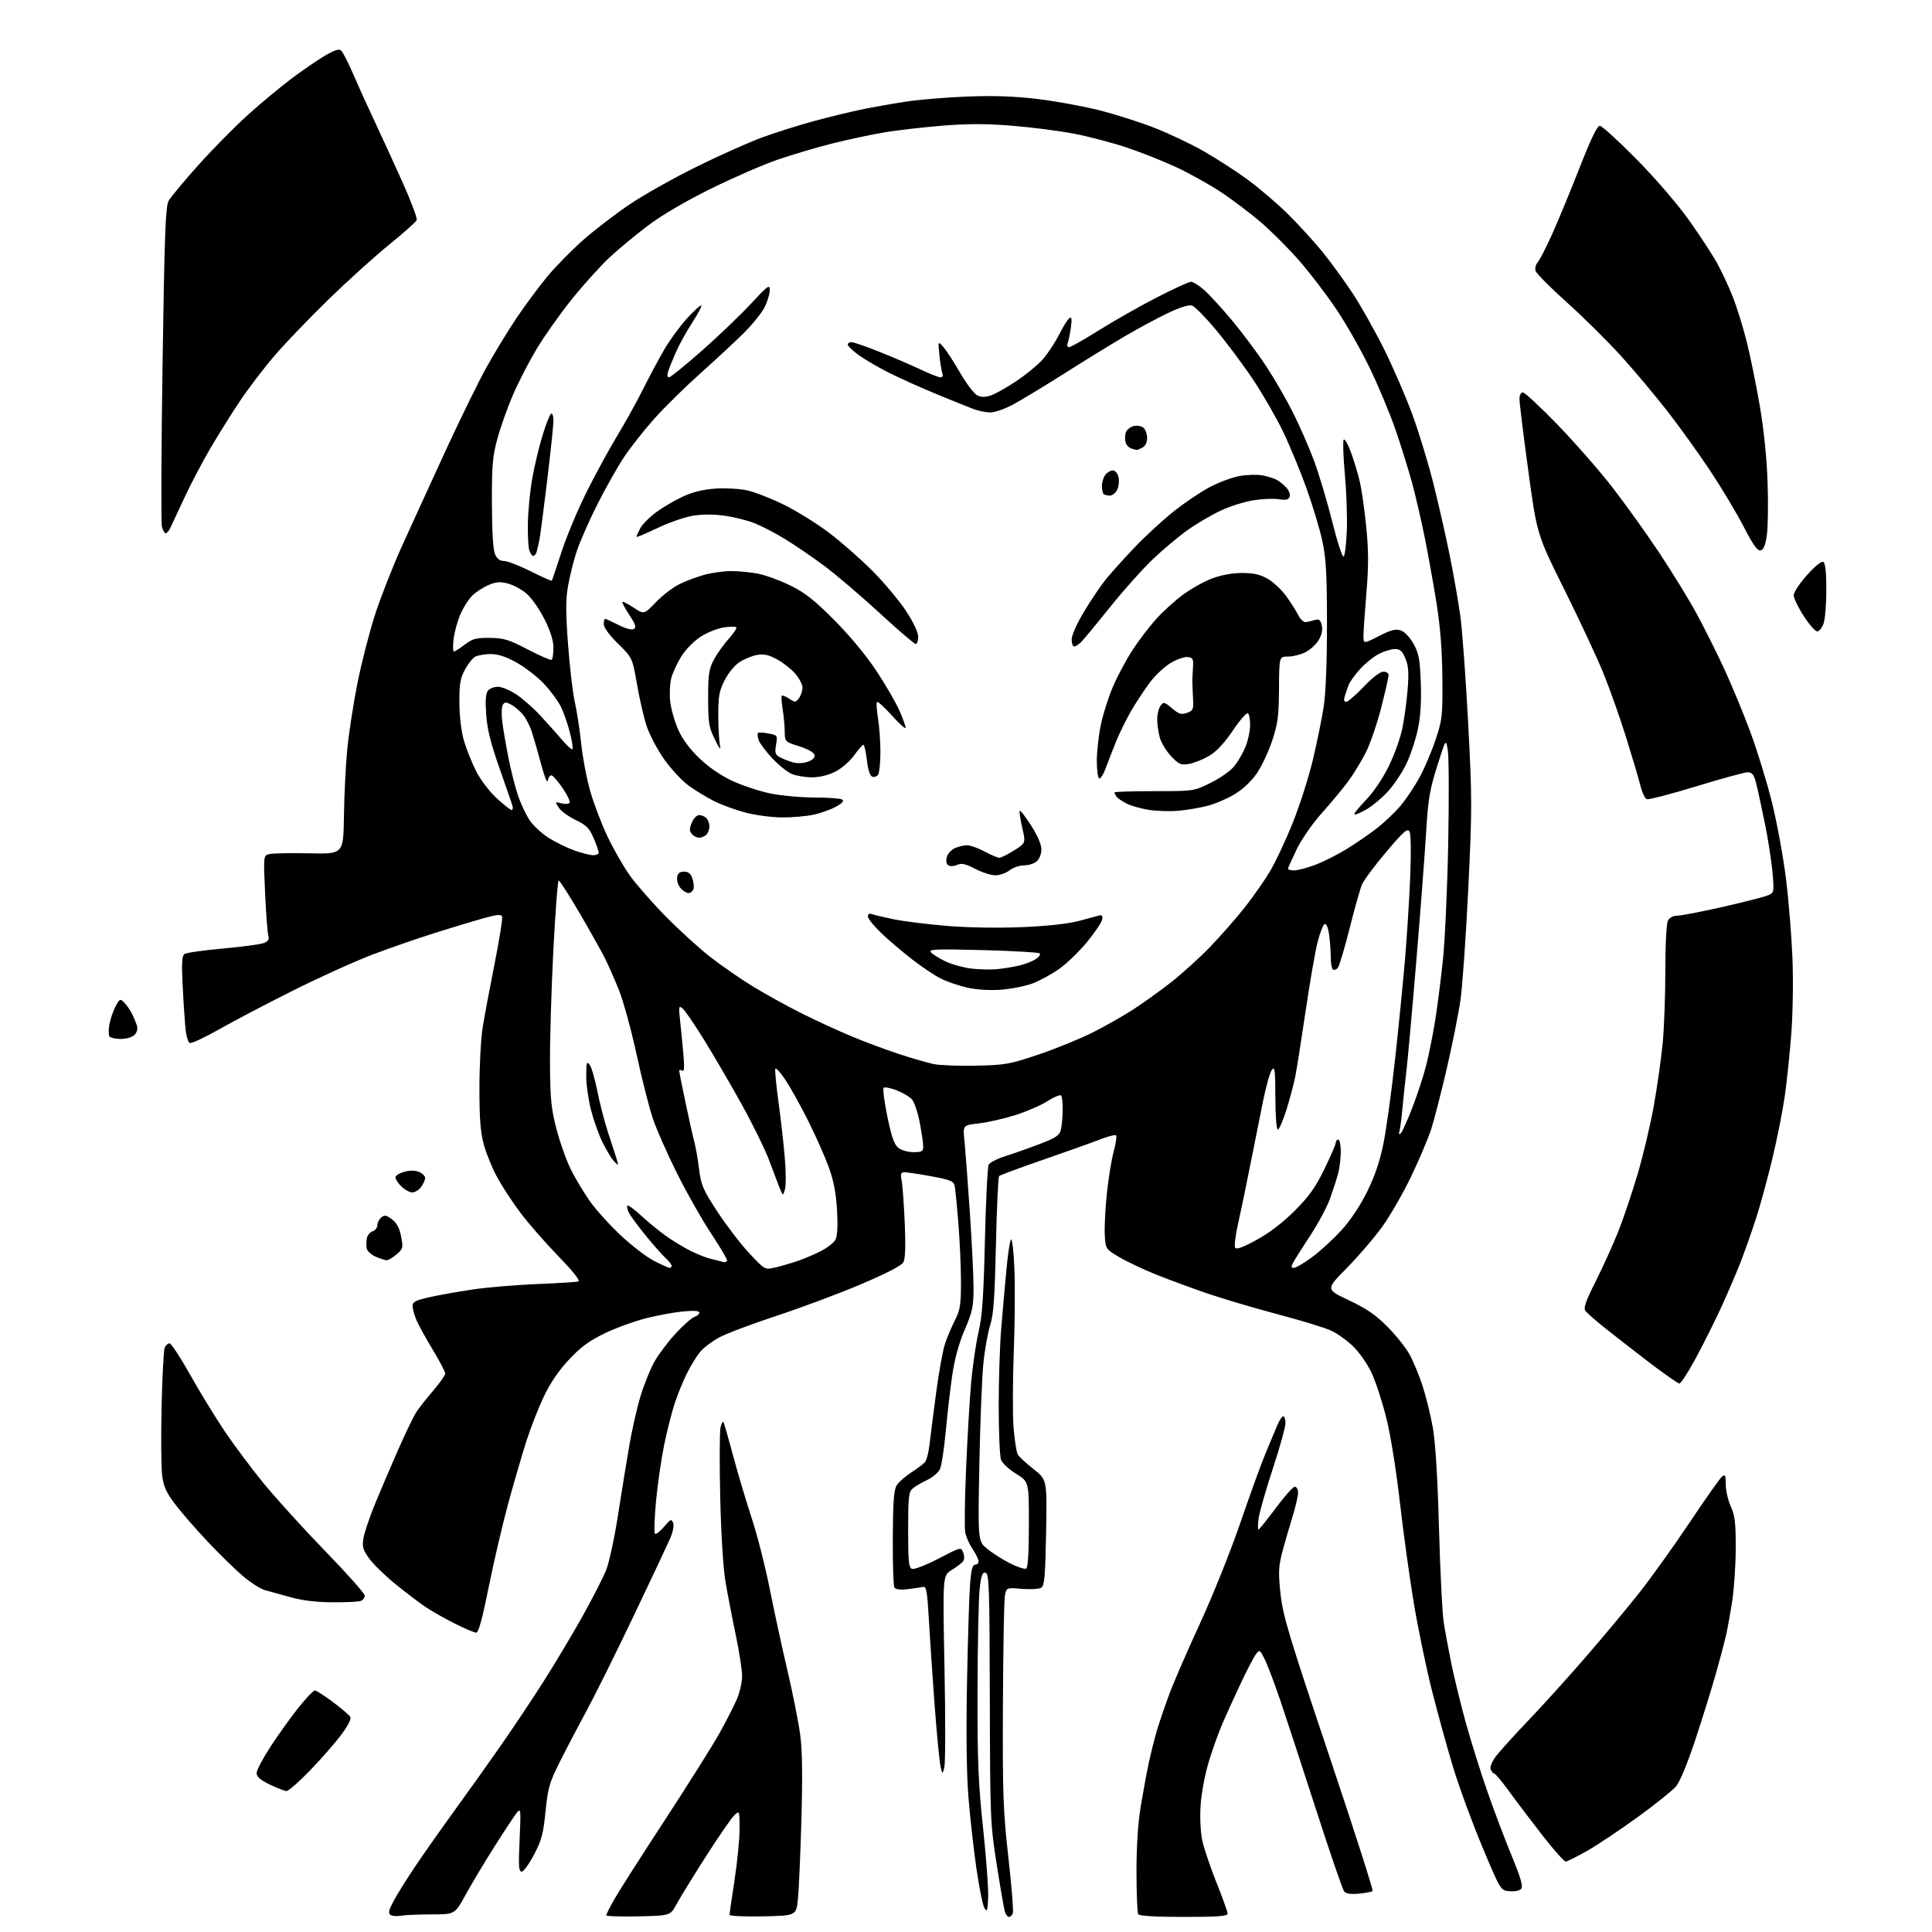 <?xml version="1.0" encoding="UTF-8" standalone="no"?>
<svg 
  version="1.1" 
  xmlns="http://www.w3.org/2000/svg" 
  xmlns:xlink="http://www.w3.org/1999/xlink" 
  xmlns:svg="http://www.w3.org/2000/svg"
  xmlns:rdf="http://www.w3.org/1999/02/22-rdf-syntax-ns#"
  xmlns:cc="http://creativecommons.org/ns#"
  xmlns:dc="http://purl.org/dc/elements/1.1/"
  viewBox="0 0 768 768"
  width="768"
  height="768"
>
<style>svg {background-color: white; }</style>"
<path stroke="none" fill="black" fill-rule="evenodd" d="M159.38,761.53C157.79,761.82 155.93,761.67 155.23,761.21C154.25,760.55 154.53,759.31 156.45,755.70C157.81,753.13 161.69,746.92 165.07,741.89C168.46,736.86 175.35,727.07 180.39,720.12C185.43,713.18 193.65,701.65 198.65,694.50C203.65,687.35 211.46,675.67 215.99,668.54C220.53,661.41 227.53,649.70 231.55,642.51C235.56,635.33 239.81,627.02 240.98,624.04C242.16,621.06 244.25,611.39 245.62,602.56C247.00,593.73 249.01,581.33 250.09,575.00C251.16,568.67 253.20,559.67 254.61,555.00C256.03,550.33 258.54,544.11 260.20,541.19C261.86,538.27 265.67,533.23 268.67,529.99C271.67,526.75 275.00,523.82 276.06,523.48C277.13,523.14 278.00,522.38 278.00,521.79C278.00,521.07 275.88,520.91 271.60,521.31C268.08,521.64 261.44,522.86 256.85,524.02C252.26,525.18 244.86,527.87 240.41,530.01C234.18,533.01 230.91,535.41 226.18,540.46C222.08,544.85 218.74,549.76 216.13,555.26C213.98,559.79 210.86,567.77 209.20,573.00C207.53,578.23 204.33,589.23 202.08,597.45C199.83,605.67 196.33,620.63 194.31,630.70C191.73,643.56 190.24,649.00 189.30,649.00C188.56,649.00 184.70,647.37 180.73,645.37C176.75,643.37 171.47,640.36 169.00,638.69C166.53,637.01 161.19,632.95 157.15,629.67C153.11,626.39 148.46,621.86 146.82,619.61C144.28,616.11 143.93,614.91 144.46,611.54C144.81,609.36 146.85,603.28 148.99,598.04C151.14,592.79 155.29,583.06 158.22,576.42C161.15,569.77 164.40,563.02 165.43,561.42C166.47,559.81 169.49,555.96 172.16,552.86C174.82,549.76 177.00,546.68 177.00,546.00C177.00,545.33 174.74,541.04 171.99,536.48C169.23,531.91 166.30,526.57 165.49,524.62C164.67,522.66 164.00,520.19 164.00,519.11C164.00,517.52 165.24,516.88 170.75,515.64C174.46,514.81 182.24,513.43 188.04,512.57C193.84,511.72 205.31,510.76 213.54,510.43C221.77,510.10 229.12,509.64 229.88,509.40C230.77,509.12 227.89,505.48 221.83,499.23C216.65,493.88 209.88,486.12 206.80,482.00C203.71,477.88 199.59,471.57 197.64,467.99C195.68,464.41 193.29,458.56 192.32,454.99C190.99,450.06 190.57,444.66 190.58,432.50C190.58,423.70 191.16,412.90 191.86,408.50C192.56,404.10 194.70,392.66 196.61,383.07C198.52,373.49 199.86,365.08 199.59,364.37C199.21,363.37 197.63,363.51 192.30,364.99C188.56,366.03 179.88,368.65 173.00,370.82C166.12,372.98 154.88,376.88 148.00,379.49C141.12,382.11 126.99,388.50 116.59,393.71C106.19,398.92 92.95,405.86 87.18,409.13C81.41,412.41 76.12,414.88 75.43,414.61C74.69,414.33 73.95,411.51 73.63,407.81C73.32,404.34 72.84,396.71 72.56,390.86C72.17,383.08 72.36,379.96 73.27,379.27C73.94,378.74 80.76,377.76 88.41,377.07C96.06,376.39 103.42,375.41 104.77,374.90C106.68,374.17 107.09,373.47 106.63,371.73C106.31,370.50 105.74,362.89 105.37,354.81C104.70,340.11 104.70,340.11 107.10,339.51C108.42,339.18 115.58,339.05 123.00,339.21C136.50,339.50 136.50,339.50 136.72,324.50C136.83,316.25 137.42,304.32 138.02,298.00C138.63,291.68 140.45,279.82 142.07,271.66C143.70,263.50 146.88,251.13 149.14,244.16C151.39,237.20 156.30,224.75 160.05,216.50C163.79,208.25 171.54,191.32 177.26,178.88C182.99,166.44 190.28,151.59 193.46,145.88C196.64,140.17 201.96,131.45 205.28,126.50C208.60,121.55 214.05,114.17 217.41,110.11C220.76,106.04 227.32,99.36 232.00,95.25C236.68,91.15 245.06,84.74 250.64,81.01C256.21,77.28 268.14,70.59 277.14,66.16C286.14,61.72 297.84,56.51 303.13,54.57C308.43,52.64 317.66,49.73 323.63,48.11C329.61,46.49 338.10,44.43 342.50,43.52C346.90,42.62 354.77,41.22 360.00,40.41C365.23,39.61 376.25,38.69 384.50,38.38C395.13,37.97 403.29,38.25 412.50,39.36C419.65,40.22 430.68,42.23 437.00,43.83C443.32,45.43 453.23,48.59 459.00,50.85C464.77,53.11 473.64,57.33 478.70,60.23C483.76,63.13 491.56,68.18 496.03,71.45C500.50,74.73 507.61,80.81 511.83,84.96C516.05,89.12 522.25,95.89 525.61,100.01C528.97,104.13 534.45,111.68 537.81,116.78C541.16,121.89 546.84,132.01 550.43,139.28C554.02,146.55 559.01,158.12 561.52,165.00C564.03,171.88 567.67,183.80 569.62,191.50C571.57,199.20 574.50,212.03 576.13,220.00C577.76,227.97 579.74,239.22 580.52,245.00C581.30,250.78 582.69,269.90 583.62,287.50C585.20,317.39 585.20,321.74 583.65,353.50C582.74,372.20 581.35,392.00 580.56,397.51C579.77,403.01 577.29,415.38 575.06,425.01C572.82,434.63 570.04,445.43 568.88,449.00C567.71,452.57 564.18,460.90 561.03,467.50C557.88,474.10 552.72,483.10 549.56,487.50C546.41,491.90 540.04,499.33 535.41,504.02C527.00,512.54 527.00,512.54 536.19,516.87C543.20,520.17 546.84,522.67 551.50,527.35C554.85,530.73 558.81,535.68 560.29,538.36C561.77,541.03 564.10,546.65 565.47,550.86C566.85,555.06 568.69,562.55 569.57,567.50C570.61,573.40 571.46,587.18 572.02,607.50C572.49,624.55 573.34,641.42 573.91,645.00C574.47,648.58 575.85,656.00 576.98,661.50C578.10,667.00 580.63,677.35 582.60,684.50C584.57,691.65 588.36,703.80 591.03,711.50C593.70,719.20 598.11,730.90 600.83,737.50C604.48,746.32 605.51,749.84 604.73,750.80C604.12,751.55 602.16,751.97 600.09,751.80C596.51,751.50 596.51,751.50 589.18,734.00C585.15,724.38 579.88,709.98 577.48,702.00C575.07,694.02 571.30,680.30 569.09,671.50C566.88,662.70 563.71,647.40 562.05,637.50C560.39,627.60 557.88,609.47 556.48,597.22C554.96,583.91 552.75,570.27 551.00,563.35C549.39,556.98 546.77,549.00 545.18,545.63C543.59,542.26 540.35,537.60 537.98,535.28C535.61,532.96 531.67,530.13 529.23,528.98C526.79,527.83 517.30,524.92 508.14,522.51C498.99,520.09 486.32,516.35 480.00,514.19C473.68,512.02 464.38,508.59 459.34,506.56C454.30,504.53 447.78,501.43 444.84,499.68C439.53,496.51 439.50,496.46 439.17,491.00C438.99,487.97 439.35,480.55 439.99,474.50C440.62,468.45 441.84,460.90 442.71,457.72C443.57,454.55 444.00,451.67 443.66,451.32C443.32,450.98 440.44,451.72 437.27,452.95C434.10,454.19 423.92,457.82 414.66,461.02C405.40,464.22 397.53,467.14 397.16,467.50C396.80,467.86 396.23,480.16 395.90,494.83C395.43,515.77 394.95,522.61 393.63,526.69C392.71,529.54 391.50,536.29 390.93,541.69C390.37,547.08 389.64,565.25 389.31,582.06C388.72,612.63 388.72,612.63 392.44,615.69C394.48,617.37 398.57,619.97 401.52,621.47C404.48,622.96 407.37,623.89 407.95,623.53C408.62,623.12 409.00,616.73 409.00,605.93C409.00,588.98 409.00,588.98 403.93,585.86C401.13,584.14 398.43,581.64 397.93,580.30C397.42,578.96 397.00,569.31 397.00,558.84C397.00,548.38 397.46,534.34 398.03,527.66C398.60,520.97 399.52,510.55 400.09,504.50C400.65,498.45 401.47,493.14 401.91,492.70C402.35,492.26 402.95,497.49 403.24,504.34C403.54,511.18 403.42,526.24 402.98,537.81C402.55,549.37 402.52,562.83 402.92,567.70C403.33,572.58 404.07,577.29 404.58,578.17C405.09,579.06 407.91,581.68 410.86,584.00C416.22,588.22 416.22,588.22 415.84,609.16C415.54,626.24 415.19,630.28 413.98,631.10C413.16,631.66 409.74,631.88 406.29,631.60C400.08,631.08 400.08,631.08 399.46,634.34C399.13,636.14 398.77,655.58 398.68,677.55C398.53,713.51 398.74,719.58 400.84,738.30C402.13,749.73 402.93,759.75 402.62,760.55C402.31,761.35 401.65,762.00 401.14,762.00C400.63,762.00 399.93,761.26 399.58,760.35C399.23,759.45 397.74,751.01 396.27,741.60C393.65,724.87 393.59,723.44 393.47,675.00C393.36,630.67 393.18,625.47 391.76,625.19C390.49,624.95 390.02,626.26 389.42,631.69C389.00,635.44 388.63,653.58 388.59,672.00C388.53,700.39 388.87,708.78 390.82,727.00C392.09,738.83 392.98,751.20 392.81,754.50C392.54,759.75 392.35,760.24 391.29,758.40C390.63,757.24 389.19,750.04 388.09,742.40C386.99,734.75 385.57,721.98 384.94,714.00C384.20,704.63 384.02,688.35 384.42,668.00C384.76,650.67 385.31,633.24 385.64,629.25C386.07,624.03 386.62,622.00 387.62,622.00C388.38,622.00 389.00,621.39 389.00,620.64C389.00,619.89 387.95,617.73 386.66,615.84C385.38,613.95 384.05,610.98 383.70,609.25C383.35,607.52 383.50,596.07 384.03,583.80C384.55,571.54 385.47,556.10 386.05,549.50C386.64,542.90 387.96,533.90 388.99,529.50C390.46,523.19 390.99,515.47 391.52,493.01C391.89,477.34 392.56,463.82 393.02,462.96C393.48,462.11 396.47,460.59 399.67,459.58C402.88,458.57 408.99,456.41 413.25,454.78C419.69,452.33 421.12,451.37 421.69,449.16C422.07,447.70 422.40,444.18 422.44,441.34C422.47,438.49 422.18,435.85 421.79,435.46C421.40,435.06 418.92,436.11 416.29,437.78C413.65,439.45 407.86,441.95 403.41,443.34C398.97,444.73 392.50,446.18 389.04,446.57C382.75,447.29 382.75,447.29 383.37,453.39C383.72,456.75 384.67,469.40 385.50,481.50C386.32,493.60 387.00,507.31 387.00,511.96C387.00,519.41 386.58,521.39 383.49,528.58C381.17,534.00 379.50,540.08 378.54,546.63C377.75,552.06 376.58,562.12 375.95,569.00C375.32,575.88 374.28,582.62 373.64,584.00C373.00,585.37 370.68,587.33 368.49,588.35C366.29,589.37 363.71,590.91 362.75,591.76C361.23,593.10 361.00,595.28 361.00,608.19C361.00,620.65 361.25,623.16 362.54,623.65C363.39,623.98 368.08,622.16 373.06,619.58C382.03,614.92 382.03,614.92 382.90,617.21C383.43,618.60 383.38,619.99 382.77,620.74C382.22,621.42 380.19,622.96 378.25,624.15C374.73,626.33 374.73,626.33 375.45,662.91C375.85,683.04 375.82,700.85 375.40,702.50C374.62,705.50 374.62,705.50 373.85,702.00C373.43,700.08 372.39,689.27 371.54,678.00C370.69,666.73 369.66,651.42 369.25,644.00C368.63,632.90 368.24,630.56 367.03,630.82C366.22,631.00 363.47,631.39 360.92,631.70C357.86,632.06 356.02,631.84 355.53,631.05C355.13,630.40 354.85,621.49 354.90,611.25C354.99,596.41 355.32,592.16 356.53,590.32C357.36,589.04 359.95,586.79 362.27,585.31C364.60,583.83 367.04,581.98 367.69,581.20C368.35,580.41 369.17,577.24 369.51,574.14C369.86,571.04 371.04,561.81 372.13,553.63C373.21,545.45 374.81,536.68 375.67,534.13C376.53,531.58 378.31,527.38 379.62,524.78C381.68,520.71 382.00,518.64 382.00,509.59C382.00,503.82 381.54,493.35 380.97,486.30C380.41,479.26 379.74,472.53 379.48,471.36C379.08,469.52 377.73,468.98 370.26,467.60C365.44,466.72 360.66,466.00 359.64,466.00C358.07,466.00 357.88,466.52 358.41,469.25C358.77,471.04 359.32,478.61 359.65,486.09C360.05,495.17 359.88,500.35 359.14,501.73C358.42,503.08 352.56,506.12 342.27,510.50C333.60,514.19 318.50,519.83 308.73,523.05C298.96,526.26 288.68,530.14 285.90,531.65C283.11,533.17 279.72,535.73 278.36,537.35C276.99,538.97 274.62,542.82 273.08,545.90C271.54,548.98 269.32,554.42 268.16,558.00C266.99,561.58 265.11,569.00 263.99,574.50C262.86,580.00 261.42,590.00 260.78,596.73C260.15,603.46 259.95,609.28 260.34,609.67C260.72,610.06 262.34,608.83 263.94,606.94C266.53,603.86 266.91,603.70 267.57,605.36C268.02,606.50 267.51,609.03 266.26,611.86C265.14,614.41 258.58,628.33 251.68,642.80C244.77,657.26 236.39,674.14 233.04,680.30C229.70,686.46 224.92,695.59 222.43,700.58C218.38,708.68 217.78,710.79 216.86,720.08C215.98,728.91 215.29,731.53 212.29,737.25C210.34,740.96 208.13,744.00 207.36,744.00C206.21,744.00 206.07,741.76 206.55,731.25C207.10,719.35 207.03,718.63 205.50,720.50C204.60,721.60 200.59,727.67 196.58,734.00C192.57,740.33 187.39,748.99 185.06,753.25C180.82,761.00 180.82,761.00 171.53,761.00C166.43,761.00 160.96,761.24 159.38,761.53zM253.73,761.78C246.73,761.93 241.00,761.75 241.00,761.36C241.00,760.98 242.41,758.16 244.13,755.11C245.86,752.05 254.92,737.84 264.27,723.53C273.63,709.21 283.40,693.67 285.99,689.00C288.58,684.33 291.67,678.31 292.85,675.62C294.03,672.94 295.00,668.75 295.00,666.31C295.00,663.87 293.84,656.39 292.43,649.69C291.02,642.98 289.18,633.45 288.35,628.50C287.46,623.15 286.62,609.50 286.29,594.83C285.99,581.26 286.05,568.95 286.42,567.46C286.79,565.98 287.29,564.95 287.51,565.18C287.74,565.41 289.49,571.43 291.39,578.55C293.30,585.67 296.64,596.90 298.82,603.50C301.00,610.10 304.21,622.70 305.96,631.50C307.71,640.30 310.88,654.92 313.01,664.00C315.13,673.08 317.42,684.55 318.08,689.50C318.92,695.81 319.06,705.98 318.57,723.50C318.18,737.25 317.55,751.42 317.18,755.00C316.50,761.50 316.50,761.50 303.25,761.78C295.96,761.93 290.00,761.66 290.00,761.17C290.00,760.68 290.90,754.48 291.99,747.39C293.08,740.30 293.98,731.17 293.99,727.10C294.00,719.70 294.00,719.69 291.95,721.54C290.83,722.56 285.73,729.94 280.62,737.95C275.51,745.95 270.24,754.52 268.90,757.00C266.46,761.50 266.46,761.50 253.73,761.78zM470.56,762.00C459.19,762.00 452.89,761.63 452.45,760.92C452.09,760.33 451.78,752.80 451.77,744.17C451.76,734.30 452.36,724.80 453.39,718.50C454.29,713.00 455.74,705.12 456.61,701.00C457.48,696.88 459.01,690.80 460.01,687.50C461.01,684.20 463.21,677.77 464.90,673.22C466.59,668.66 472.07,656.06 477.07,645.22C482.07,634.37 489.24,616.50 493.00,605.50C496.77,594.50 501.25,582.12 502.97,578.00C504.69,573.88 506.80,568.81 507.66,566.75C508.52,564.69 509.62,563.00 510.11,563.00C510.60,563.00 511.00,564.24 511.00,565.75C511.00,567.27 508.74,575.38 505.98,583.77C503.22,592.16 500.68,601.05 500.34,603.51C500.00,605.98 499.97,608.00 500.27,608.00C500.57,608.00 503.65,604.17 507.12,599.50C510.58,594.83 513.99,591.00 514.71,591.00C515.42,591.00 516.00,592.10 516.00,593.45C516.00,594.79 514.90,599.41 513.56,603.70C512.22,607.99 510.42,614.28 509.55,617.69C508.24,622.85 508.15,625.50 509.04,633.69C509.98,642.25 512.41,650.35 528.17,697.30C538.10,726.90 545.96,751.37 545.63,751.70C545.31,752.02 542.88,752.50 540.23,752.75C536.92,753.07 535.08,752.79 534.31,751.86C533.70,751.11 528.63,736.33 523.04,719.00C517.44,701.67 511.03,682.10 508.79,675.50C506.54,668.90 503.82,661.72 502.73,659.55C500.84,655.77 500.70,655.69 499.27,657.55C498.45,658.62 495.87,663.55 493.53,668.50C491.19,673.45 487.89,680.67 486.20,684.54C484.50,688.41 481.91,695.61 480.44,700.54C478.93,705.60 477.54,713.14 477.25,717.87C476.94,722.85 477.24,728.52 477.98,731.87C478.67,734.97 481.20,742.43 483.61,748.46C486.03,754.48 488.00,760.00 488.00,760.71C488.00,761.72 484.16,762.00 470.56,762.00zM622.38,739.99C621.77,740.00 617.67,735.39 613.27,729.75C608.87,724.11 602.91,716.24 600.02,712.25C597.12,708.26 594.41,705.00 593.98,705.00C593.56,705.00 592.93,704.27 592.59,703.37C592.21,702.39 593.04,700.30 594.69,698.12C596.19,696.13 601.94,689.77 607.46,684.00C612.99,678.23 623.17,666.98 630.08,659.00C637.00,651.02 646.58,639.55 651.37,633.50C656.17,627.45 665.23,614.80 671.53,605.39C677.82,595.98 683.65,587.71 684.48,587.02C685.80,585.92 686.00,586.33 686.02,590.13C686.03,592.53 686.93,596.46 688.02,598.86C689.65,602.44 690.00,605.37 689.98,615.36C689.97,622.04 689.34,631.55 688.57,636.50C687.80,641.45 686.68,647.65 686.08,650.27C685.47,652.90 683.69,659.65 682.10,665.27C680.52,670.90 676.88,682.61 674.01,691.29C670.88,700.78 667.80,708.27 666.29,710.07C664.91,711.71 658.09,717.18 651.14,722.23C644.19,727.28 635.12,733.34 631.00,735.70C626.88,738.05 623.00,739.99 622.38,739.99zM113.90,711.96C113.13,711.94 110.14,710.78 107.25,709.39C103.49,707.57 102.00,706.27 102.00,704.83C102.00,703.72 104.51,698.96 107.57,694.27C110.63,689.57 115.60,682.64 118.61,678.86C121.62,675.09 124.57,672.00 125.16,672.00C125.74,672.00 128.99,674.07 132.36,676.60C135.74,679.13 138.83,681.79 139.24,682.50C139.70,683.30 138.31,686.04 135.61,689.65C133.20,692.87 127.65,699.21 123.27,703.75C118.89,708.29 114.68,711.98 113.90,711.96zM132.17,636.94C125.76,636.90 120.14,636.22 115.50,634.92C111.65,633.84 107.06,632.57 105.29,632.09C103.53,631.62 99.55,629.06 96.44,626.40C93.33,623.75 86.99,617.54 82.33,612.59C77.68,607.65 71.91,601.00 69.51,597.80C66.06,593.21 65.00,590.83 64.45,586.46C64.07,583.41 63.97,571.15 64.23,559.21C64.50,547.27 65.05,536.71 65.46,535.75C65.88,534.79 66.75,534.00 67.40,534.00C68.05,534.00 71.67,539.51 75.46,546.25C79.24,552.99 85.36,563.02 89.05,568.54C92.74,574.06 99.79,583.51 104.71,589.54C109.64,595.57 120.71,607.76 129.33,616.64C137.95,625.51 145.00,633.45 145.00,634.28C145.00,635.11 144.29,636.06 143.42,636.39C142.55,636.73 137.49,636.97 132.17,636.94zM667.58,549.98C666.99,549.97 660.96,545.71 654.18,540.51C647.41,535.32 639.53,529.17 636.68,526.85C633.83,524.53 630.96,521.99 630.30,521.20C629.34,520.04 630.15,517.67 634.42,509.13C637.34,503.28 641.34,494.45 643.31,489.50C645.27,484.55 648.69,474.43 650.90,467.00C653.12,459.57 656.05,447.20 657.43,439.50C658.80,431.80 660.39,420.55 660.96,414.50C661.53,408.45 662.00,395.48 662.00,385.68C662.00,375.32 662.43,367.06 663.04,365.93C663.67,364.75 665.13,364.00 666.79,363.99C668.28,363.99 676.25,362.45 684.50,360.58C692.75,358.70 700.80,356.67 702.39,356.05C705.28,354.94 705.28,354.94 704.62,347.01C704.26,342.65 702.84,333.59 701.48,326.88C700.11,320.17 698.53,312.95 697.96,310.84C697.15,307.86 696.43,307.00 694.71,307.00C693.50,307.00 684.28,309.52 674.23,312.60C664.17,315.68 655.35,317.96 654.62,317.68C653.88,317.40 652.75,314.99 652.10,312.34C651.45,309.68 648.87,300.98 646.37,293.00C643.86,285.02 639.80,273.55 637.33,267.50C634.87,261.45 627.93,246.59 621.91,234.47C610.96,212.44 610.96,212.44 607.50,186.97C605.59,172.96 604.03,160.26 604.02,158.75C604.01,157.07 604.54,156.00 605.38,156.00C606.13,156.00 612.32,161.76 619.13,168.79C625.93,175.83 635.69,186.96 640.80,193.54C645.92,200.12 654.30,211.80 659.42,219.50C664.54,227.20 671.19,238.00 674.19,243.50C677.19,249.00 682.16,258.90 685.23,265.50C688.29,272.10 693.05,283.57 695.80,291.00C698.55,298.43 702.42,311.02 704.39,319.00C706.36,326.98 708.85,340.48 709.92,349.00C710.99,357.52 712.15,371.70 712.51,380.50C712.89,389.68 712.69,402.68 712.06,411.00C711.45,418.98 710.27,430.23 709.44,436.00C708.61,441.77 706.36,453.02 704.44,461.00C702.52,468.98 699.55,479.77 697.84,485.00C696.13,490.23 693.41,497.88 691.80,502.00C690.19,506.12 686.82,514.00 684.29,519.50C681.77,525.00 677.22,534.11 674.18,539.75C671.15,545.39 668.17,549.99 667.58,549.98zM307.95,503.90C310.11,503.41 314.05,502.28 316.69,501.39C319.34,500.50 323.62,498.69 326.21,497.38C328.81,496.07 331.46,494.02 332.10,492.81C332.88,491.35 333.09,487.45 332.72,481.06C332.34,474.23 331.40,469.36 329.46,464.00C327.97,459.88 324.30,451.61 321.31,445.64C318.32,439.66 314.23,432.30 312.22,429.28C310.21,426.26 308.40,424.29 308.20,424.90C307.99,425.52 308.55,431.36 309.44,437.88C310.33,444.39 311.46,454.29 311.94,459.87C312.43,465.45 312.47,471.25 312.04,472.76C311.25,475.50 311.25,475.50 310.03,472.50C309.36,470.85 307.48,465.90 305.85,461.50C304.22,457.10 299.26,446.98 294.83,439.00C290.41,431.02 283.69,419.50 279.91,413.39C276.13,407.27 272.28,401.65 271.36,400.89C269.81,399.61 269.73,399.99 270.38,406.00C270.77,409.57 271.35,415.60 271.68,419.40C272.13,424.45 271.98,426.11 271.15,425.59C270.52,425.20 270.00,425.25 270.01,425.69C270.01,426.14 271.15,431.90 272.55,438.50C273.94,445.10 275.52,452.15 276.06,454.17C276.60,456.19 277.43,461.01 277.92,464.89C278.71,471.18 279.49,472.98 285.25,481.76C288.79,487.17 294.46,494.56 297.86,498.19C304.01,504.76 304.04,504.78 307.95,503.90zM266.20,504.00C266.64,504.00 267.00,503.63 267.00,503.17C267.00,502.72 265.84,501.26 264.41,499.92C262.99,498.59 259.45,494.57 256.55,491.00C253.65,487.43 250.72,483.45 250.05,482.16C249.39,480.88 249.09,479.57 249.40,479.26C249.71,478.95 252.11,480.68 254.73,483.11C257.36,485.54 261.75,489.16 264.50,491.14C267.25,493.13 271.75,495.87 274.50,497.23C277.25,498.60 280.85,500.02 282.50,500.40C284.15,500.78 286.29,501.33 287.25,501.61C288.21,501.90 289.00,501.62 289.00,500.99C289.00,500.35 286.11,495.49 282.58,490.17C279.05,484.85 273.01,474.20 269.17,466.50C265.32,458.80 260.98,448.97 259.53,444.66C258.07,440.34 255.15,428.87 253.05,419.16C250.94,409.45 247.81,397.99 246.09,393.69C244.38,389.40 241.79,383.55 240.35,380.69C238.91,377.84 234.37,369.76 230.27,362.75C226.16,355.74 222.48,350.00 222.09,350.00C221.71,350.00 220.74,362.71 219.94,378.25C219.15,393.79 218.56,413.93 218.63,423.00C218.74,437.16 219.12,440.86 221.28,449.08C222.66,454.35 225.25,461.55 227.02,465.08C228.79,468.61 232.18,474.24 234.55,477.58C236.92,480.92 242.41,487.00 246.76,491.08C251.11,495.16 257.08,499.74 260.03,501.25C262.99,502.76 265.76,504.00 266.20,504.00zM514.35,504.00C515.14,504.00 518.42,502.06 521.64,499.69C524.86,497.31 530.12,492.47 533.33,488.94C536.96,484.93 540.82,479.11 543.56,473.50C546.63,467.23 548.59,461.38 550.01,454.20C551.14,448.54 553.18,433.69 554.55,421.20C555.92,408.72 557.68,391.07 558.46,382.00C559.24,372.93 560.19,358.03 560.57,348.89C560.98,338.80 560.88,331.61 560.30,330.57C559.49,329.13 558.03,330.41 551.03,338.68C546.46,344.08 542.13,349.89 541.41,351.59C540.69,353.29 538.47,361.16 536.48,369.08C534.49,376.99 532.39,384.03 531.81,384.72C531.24,385.41 530.37,385.73 529.89,385.43C529.40,385.13 529.00,382.95 529.00,380.58C529.00,378.21 528.71,374.17 528.36,371.60C527.98,368.86 527.26,367.08 526.61,367.28C526.00,367.48 524.71,370.76 523.74,374.57C522.78,378.38 520.64,390.73 518.99,402.00C517.33,413.27 515.49,424.98 514.88,428.00C514.28,431.02 512.69,436.99 511.35,441.25C510.01,445.51 508.48,449.00 507.96,449.00C507.40,449.00 506.99,443.67 506.97,436.25C506.94,425.37 506.74,423.76 505.59,425.27C504.86,426.24 503.32,431.64 502.17,437.27C501.02,442.90 498.71,454.48 497.02,463.00C495.34,471.52 493.13,482.17 492.11,486.65C491.09,491.14 490.59,495.33 490.99,495.98C491.50,496.81 494.06,495.87 499.60,492.83C504.70,490.03 510.04,485.93 514.73,481.23C520.42,475.53 522.95,471.96 526.49,464.68C528.97,459.58 531.00,454.87 531.00,454.20C531.00,453.54 531.45,453.00 532.00,453.00C532.55,453.00 533.00,455.14 532.99,457.75C532.99,460.36 532.51,464.30 531.92,466.50C531.33,468.70 529.88,473.18 528.71,476.46C527.54,479.74 524.02,486.32 520.90,491.07C517.77,495.83 514.70,500.69 514.07,501.86C513.15,503.58 513.21,504.00 514.35,504.00zM153.69,500.96C153.04,500.94 151.08,500.30 149.34,499.55C147.60,498.79 146.01,497.35 145.80,496.34C145.59,495.33 145.60,493.50 145.82,492.28C146.04,491.06 147.07,489.79 148.11,489.46C149.15,489.14 150.00,488.05 150.00,487.06C150.00,486.06 150.70,484.67 151.55,483.96C152.83,482.90 153.56,483.02 155.80,484.68C157.70,486.10 158.78,488.11 159.44,491.48C160.33,496.01 160.24,496.40 157.64,498.64C156.13,499.94 154.35,500.98 153.69,500.96zM163.90,474.00C162.80,474.00 160.77,472.86 159.38,471.47C157.99,470.08 157.03,468.41 157.24,467.77C157.46,467.12 159.15,466.20 161.00,465.72C163.13,465.17 165.22,465.24 166.68,465.90C167.96,466.48 169.00,467.54 169.00,468.26C169.00,468.97 168.30,470.56 167.44,471.78C166.59,473.00 164.99,474.00 163.90,474.00zM245.59,463.00C245.43,463.00 244.62,462.21 243.77,461.25C242.92,460.29 241.02,457.09 239.55,454.15C238.07,451.21 236.00,445.40 234.93,441.24C233.87,437.08 233.01,430.94 233.03,427.59C233.06,422.30 233.24,421.73 234.40,423.26C235.13,424.22 236.51,428.95 237.46,433.76C238.41,438.56 240.30,445.88 241.65,450.00C243.01,454.12 244.51,458.74 244.99,460.25C245.47,461.76 245.74,463.00 245.59,463.00zM363.11,458.00C366.48,458.00 367.00,457.70 367.00,455.75C367.00,454.51 366.37,450.21 365.60,446.20C364.84,442.18 363.43,438.03 362.48,436.98C361.53,435.93 358.78,434.32 356.36,433.39C353.94,432.47 351.64,432.03 351.25,432.41C350.87,432.80 351.53,437.93 352.73,443.81C354.37,451.83 355.46,454.94 357.07,456.25C358.30,457.25 360.89,458.00 363.11,458.00zM556.83,450.50C557.41,449.95 559.52,445.27 561.51,440.11C563.51,434.94 565.99,427.29 567.03,423.11C568.07,418.92 569.63,411.09 570.50,405.69C571.36,400.30 572.75,389.50 573.57,381.69C574.39,373.89 575.34,353.09 575.68,335.48C576.02,317.87 575.96,301.22 575.55,298.48C574.79,293.50 574.79,293.50 571.31,304.50C568.28,314.06 567.70,317.59 566.86,331.50C566.33,340.30 564.56,363.48 562.92,383.00C561.29,402.52 559.54,421.88 559.04,426.00C558.54,430.12 557.85,436.65 557.50,440.50C557.16,444.35 556.63,448.40 556.33,449.50C555.95,450.88 556.10,451.19 556.83,450.50zM388.00,423.62C399.70,423.37 401.30,423.08 412.98,419.14C419.84,416.81 429.45,412.90 434.33,410.44C439.21,407.98 446.42,403.89 450.35,401.36C454.28,398.82 461.10,393.93 465.50,390.49C469.90,387.04 476.91,380.69 481.08,376.36C485.24,372.04 491.42,365.00 494.80,360.71C498.19,356.43 502.75,349.91 504.93,346.21C507.12,342.52 511.17,333.87 513.92,327.00C516.68,320.12 520.27,308.87 521.90,302.00C523.53,295.12 525.45,285.68 526.18,281.00C527.01,275.66 527.50,263.38 527.49,248.00C527.48,227.98 527.14,221.95 525.64,215.00C524.63,210.32 521.78,200.88 519.31,194.00C516.84,187.12 512.65,177.00 510.00,171.50C507.35,166.00 502.03,156.78 498.18,151.00C494.34,145.22 487.73,136.36 483.51,131.29C479.29,126.23 474.95,121.80 473.86,121.46C472.62,121.06 469.09,122.16 464.37,124.40C460.23,126.37 452.49,130.53 447.17,133.65C441.85,136.76 430.98,143.46 423.00,148.52C415.02,153.58 405.85,159.13 402.61,160.86C399.37,162.59 395.32,163.98 393.61,163.96C391.90,163.93 388.93,163.32 387.00,162.60C385.07,161.88 378.44,159.21 372.25,156.66C366.07,154.11 357.52,150.26 353.25,148.11C348.99,145.95 343.59,142.80 341.25,141.09C338.91,139.38 337.00,137.54 337.00,136.99C337.00,136.45 337.67,136.00 338.48,136.00C339.29,136.00 344.36,137.76 349.73,139.91C355.10,142.06 362.43,145.21 366.00,146.91C369.57,148.61 373.11,150.00 373.86,150.00C374.68,150.00 374.98,149.38 374.61,148.41C374.27,147.54 373.74,144.28 373.43,141.16C372.86,135.50 372.86,135.50 375.05,138.00C376.25,139.38 379.26,144.02 381.75,148.33C384.24,152.64 387.30,156.64 388.56,157.21C390.16,157.94 391.79,157.92 394.00,157.15C395.74,156.54 400.22,154.01 403.96,151.53C407.70,149.04 412.38,145.22 414.35,143.03C416.33,140.85 419.29,136.38 420.95,133.10C422.60,129.83 424.49,126.82 425.13,126.42C426.01,125.88 426.15,126.85 425.70,130.14C425.37,132.59 424.80,135.36 424.44,136.30C424.05,137.32 424.27,138.00 424.98,138.00C425.64,138.00 430.98,134.98 436.84,131.29C442.70,127.61 453.01,121.76 459.74,118.29C466.47,114.83 472.64,112.00 473.45,112.00C474.26,112.00 476.60,113.46 478.64,115.25C480.68,117.04 485.73,122.55 489.86,127.50C493.98,132.45 500.03,140.55 503.28,145.50C506.54,150.45 511.36,158.78 513.98,164.00C516.60,169.22 520.36,177.81 522.32,183.07C524.29,188.34 527.56,199.28 529.59,207.38C531.66,215.67 533.66,221.74 534.14,221.26C534.62,220.78 535.18,216.14 535.39,210.95C535.59,205.75 535.25,195.73 534.61,188.68C533.98,181.63 533.76,175.39 534.12,174.81C534.47,174.23 535.74,176.37 536.94,179.56C538.13,182.75 539.75,188.09 540.53,191.43C541.31,194.77 542.48,202.99 543.13,209.70C544.04,219.04 544.05,225.16 543.16,235.76C542.52,243.37 542.00,251.04 542.00,252.79C542.00,255.97 542.00,255.97 548.15,252.84C553.07,250.34 554.82,249.90 556.89,250.63C558.41,251.17 560.50,253.38 561.94,255.99C564.02,259.77 564.45,262.09 564.79,271.47C565.06,279.06 564.69,284.81 563.61,289.91C562.75,293.98 560.75,300.05 559.16,303.41C557.58,306.76 554.37,311.64 552.04,314.27C549.71,316.89 545.80,320.20 543.36,321.64C540.91,323.07 538.68,324.02 538.41,323.74C538.13,323.46 540.16,320.92 542.92,318.08C545.92,315.00 549.56,309.63 551.99,304.72C554.22,300.20 556.68,293.35 557.46,289.50C558.25,285.65 559.19,278.67 559.56,274.00C560.09,267.37 559.89,264.67 558.67,261.75C557.43,258.78 556.56,258.00 554.51,258.00C553.09,258.00 550.22,258.87 548.14,259.93C546.06,260.99 542.69,263.71 540.64,265.98C538.59,268.25 536.54,271.09 536.09,272.30C535.64,273.51 534.95,275.51 534.57,276.75C534.10,278.25 534.28,279.00 535.11,279.00C535.79,279.00 538.93,276.30 542.08,273.00C545.52,269.39 548.64,267.00 549.90,267.00C551.06,267.00 552.00,267.61 552.00,268.35C552.00,269.09 550.68,274.90 549.06,281.26C547.45,287.61 544.69,295.64 542.95,299.10C541.20,302.56 538.03,307.75 535.90,310.63C533.78,313.51 529.08,319.16 525.48,323.18C521.76,327.34 517.42,333.57 515.46,337.60C513.56,341.51 512.00,345.00 512.00,345.35C512.00,345.71 513.11,346.00 514.46,346.00C515.82,346.00 519.53,345.03 522.71,343.84C525.90,342.64 531.42,339.88 535.00,337.70C538.58,335.51 544.03,331.78 547.13,329.40C550.22,327.02 554.55,322.92 556.76,320.29C558.96,317.65 562.36,312.57 564.31,309.00C566.26,305.43 569.12,298.68 570.68,294.00C573.34,285.99 573.49,284.57 573.36,269.50C573.27,258.57 572.55,249.22 571.08,240.00C569.89,232.57 567.80,220.88 566.42,214.00C565.04,207.12 562.75,197.22 561.33,192.00C559.91,186.78 556.97,177.32 554.80,171.00C552.63,164.68 548.03,153.65 544.59,146.50C541.16,139.35 535.12,128.73 531.19,122.90C527.26,117.06 520.64,108.40 516.48,103.64C512.32,98.88 505.45,92.00 501.21,88.35C496.97,84.71 489.77,79.27 485.22,76.28C480.67,73.29 472.77,68.89 467.66,66.50C462.56,64.12 453.67,60.59 447.91,58.66C442.15,56.73 432.73,54.25 426.97,53.15C421.21,52.04 410.19,50.62 402.48,49.99C392.21,49.16 384.85,49.14 374.98,49.93C367.57,50.52 357.24,51.70 352.04,52.54C346.84,53.39 337.30,55.41 330.84,57.04C324.39,58.67 314.47,61.61 308.80,63.58C303.14,65.55 291.30,70.71 282.50,75.06C272.56,79.96 263.12,85.50 257.57,89.68C252.67,93.37 245.75,99.11 242.20,102.43C238.65,105.75 231.94,113.20 227.29,118.98C222.64,124.77 216.36,133.63 213.33,138.69C210.31,143.74 206.07,151.95 203.92,156.94C201.77,161.92 199.00,169.71 197.76,174.25C195.80,181.39 195.51,184.86 195.54,200.00C195.56,211.20 196.01,218.49 196.76,220.25C197.59,222.16 198.69,223.00 200.36,223.00C201.68,223.00 206.45,224.84 210.95,227.10C215.46,229.35 219.24,231.04 219.37,230.85C219.50,230.66 221.23,225.48 223.23,219.35C225.22,213.21 229.75,202.41 233.29,195.35C236.83,188.28 242.29,178.29 245.41,173.14C248.53,167.99 253.15,159.67 255.66,154.64C258.18,149.61 261.98,142.50 264.11,138.84C266.24,135.18 270.30,129.65 273.12,126.55C275.95,123.46 278.49,121.16 278.77,121.44C279.05,121.71 277.44,124.77 275.19,128.22C272.94,131.67 270.01,136.97 268.69,140.00C267.36,143.03 265.95,146.51 265.57,147.75C265.14,149.11 265.28,150.00 265.93,150.00C266.51,150.00 272.36,145.27 278.92,139.49C285.48,133.70 294.26,125.30 298.43,120.82C305.32,113.40 306.00,112.91 306.00,115.37C306.00,116.86 305.06,119.93 303.90,122.19C302.75,124.45 299.04,129.05 295.65,132.41C292.27,135.76 284.55,142.93 278.50,148.34C272.45,153.74 264.21,161.84 260.20,166.33C256.18,170.82 250.79,177.64 248.21,181.48C245.64,185.32 240.81,193.87 237.47,200.48C234.14,207.09 230.41,215.57 229.19,219.31C227.97,223.06 226.44,229.25 225.78,233.05C224.86,238.42 224.87,243.65 225.81,256.24C226.47,265.18 227.68,275.43 228.49,279.00C229.30,282.57 230.44,290.00 231.02,295.50C231.59,301.00 233.20,309.50 234.59,314.39C235.98,319.28 239.06,327.38 241.43,332.39C243.81,337.40 247.77,344.35 250.24,347.84C252.70,351.32 259.10,358.65 264.46,364.11C269.82,369.58 277.87,376.91 282.35,380.41C286.83,383.91 294.55,389.24 299.50,392.25C304.45,395.27 313.00,399.99 318.50,402.74C324.00,405.50 332.77,409.55 338.00,411.75C343.23,413.95 351.80,417.16 357.06,418.89C362.32,420.62 368.62,422.46 371.06,422.97C373.50,423.48 381.12,423.77 388.00,423.62zM47.99,413.00C45.86,413.00 43.83,412.53 43.48,411.96C43.12,411.39 43.13,409.26 43.49,407.21C43.84,405.17 44.93,401.99 45.90,400.15C47.55,397.00 47.76,396.90 49.35,398.49C50.28,399.43 51.65,401.38 52.40,402.84C53.14,404.31 54.04,406.47 54.41,407.64C54.83,409.01 54.49,410.37 53.46,411.39C52.54,412.32 50.21,413.00 47.99,413.00zM397.85,393.43C393.27,393.76 388.19,393.43 384.39,392.57C381.03,391.81 376.30,390.18 373.89,388.95C371.47,387.73 366.37,384.30 362.55,381.34C358.72,378.38 353.21,373.68 350.30,370.90C347.38,368.11 345.00,365.15 345.00,364.31C345.00,363.39 345.57,363.01 346.45,363.34C347.25,363.65 351.19,364.58 355.21,365.41C359.24,366.24 368.82,367.44 376.52,368.07C384.87,368.75 396.86,368.95 406.30,368.55C416.26,368.13 424.58,367.23 428.80,366.11C432.48,365.13 436.18,364.14 437.00,363.91C438.04,363.63 438.39,364.11 438.15,365.50C437.96,366.60 435.30,370.57 432.24,374.31C429.18,378.06 424.21,382.89 421.20,385.04C418.20,387.19 413.37,389.84 410.47,390.93C407.57,392.01 401.89,393.14 397.85,393.43zM396.00,385.28C398.48,385.06 402.45,384.44 404.84,383.90C407.23,383.36 410.29,382.20 411.64,381.31C413.00,380.43 413.74,379.38 413.30,378.98C412.86,378.58 402.68,378.00 390.68,377.68C372.11,377.20 369.02,377.33 370.01,378.51C370.64,379.27 373.20,380.89 375.69,382.09C378.19,383.30 382.76,384.60 385.86,384.99C388.96,385.37 393.52,385.50 396.00,385.28zM273.69,355.00C272.93,355.00 271.53,354.14 270.57,353.08C269.62,352.03 268.99,350.12 269.17,348.83C269.41,347.12 270.15,346.50 271.92,346.50C273.67,346.50 274.59,347.26 275.26,349.28C275.77,350.81 275.94,352.73 275.63,353.53C275.32,354.34 274.44,355.00 273.69,355.00zM395.62,347.95C393.90,347.93 390.30,346.76 387.60,345.36C383.76,343.36 382.23,343.03 380.51,343.81C379.30,344.36 377.73,344.45 377.02,344.01C376.23,343.52 375.96,342.28 376.34,340.78C376.68,339.44 378.11,337.82 379.52,337.17C380.94,336.53 383.13,336.00 384.40,336.00C385.67,336.00 388.82,337.12 391.40,338.50C393.99,339.88 396.64,340.99 397.30,340.98C397.96,340.97 400.58,339.65 403.13,338.05C407.77,335.14 407.77,335.14 406.34,328.95C405.55,325.55 405.12,322.55 405.37,322.29C405.63,322.04 407.67,324.68 409.90,328.16C412.37,332.02 413.97,335.71 413.98,337.60C413.99,339.35 413.21,341.41 412.17,342.35C411.17,343.26 408.87,344.00 407.08,344.00C405.28,344.00 402.67,344.90 401.27,346.00C399.87,347.10 397.33,347.98 395.62,347.95zM235.75,339.96C236.99,339.98 238.00,339.52 238.00,338.94C238.00,338.35 237.08,335.74 235.97,333.14C234.27,329.20 233.09,328.01 228.83,325.96C226.02,324.61 223.01,322.41 222.13,321.08C220.56,318.70 220.58,318.68 223.21,319.34C224.68,319.71 226.13,319.60 226.43,319.11C226.74,318.61 225.53,316.05 223.74,313.42C221.96,310.78 219.97,308.46 219.33,308.25C218.68,308.05 218.00,308.92 217.80,310.19C217.59,311.62 216.59,309.27 215.17,304.00C213.91,299.32 212.23,293.48 211.44,291.00C210.65,288.52 208.99,285.33 207.75,283.91C206.51,282.48 204.43,280.75 203.12,280.05C201.18,279.02 200.59,279.04 199.89,280.15C199.42,280.89 199.29,283.75 199.61,286.50C199.93,289.25 201.04,295.78 202.07,301.00C203.09,306.23 204.86,313.19 206.00,316.49C207.13,319.78 209.22,324.15 210.64,326.20C212.07,328.26 215.38,331.32 218.01,333.01C220.64,334.70 225.20,336.94 228.15,338.00C231.09,339.06 234.51,339.94 235.75,339.96zM277.92,333.00C277.00,333.00 275.69,332.33 275.00,331.50C274.01,330.31 274.01,329.39 275.00,327.00C275.68,325.35 277.00,324.00 277.92,324.00C278.84,324.00 280.14,324.54 280.80,325.20C281.46,325.86 282.00,327.34 282.00,328.50C282.00,329.66 281.46,331.14 280.80,331.80C280.14,332.46 278.85,333.00 277.92,333.00zM310.70,324.94C306.74,324.91 300.29,324.05 296.36,323.02C292.44,321.99 286.81,319.93 283.86,318.45C280.91,316.97 276.33,314.17 273.68,312.24C271.03,310.31 266.67,305.60 263.99,301.79C261.31,297.97 258.19,292.07 257.06,288.67C255.94,285.28 254.20,277.77 253.21,272.00C251.39,261.50 251.39,261.50 245.70,255.90C242.27,252.53 240.00,249.45 240.00,248.15C240.00,246.97 240.24,246.00 240.53,246.00C240.83,246.00 243.22,247.09 245.85,248.42C248.81,249.93 251.14,250.53 251.97,250.02C253.02,249.37 252.64,248.16 250.16,244.43C248.42,241.81 247.19,239.48 247.41,239.26C247.63,239.03 249.66,240.07 251.92,241.57C256.03,244.28 256.03,244.28 260.76,239.35C263.37,236.63 267.64,233.38 270.26,232.12C272.87,230.85 277.37,229.19 280.26,228.42C283.14,227.65 287.80,227.02 290.61,227.01C293.43,227.01 298.15,227.45 301.11,228.00C304.08,228.55 309.88,230.65 314.00,232.66C319.96,235.58 323.57,238.40 331.56,246.42C337.69,252.56 344.22,260.42 348.27,266.53C351.93,272.05 356.06,279.15 357.46,282.31C358.86,285.47 360.00,288.61 360.00,289.28C360.00,289.95 357.57,287.80 354.61,284.50C351.64,281.20 348.95,278.75 348.63,279.06C348.31,279.37 348.48,282.30 349.02,285.56C349.55,288.83 349.98,294.88 349.98,299.00C349.97,303.12 349.57,307.13 349.09,307.90C348.60,308.66 347.54,309.04 346.74,308.73C345.80,308.37 345.03,306.00 344.59,302.08C344.21,298.74 343.59,296.03 343.20,296.06C342.82,296.09 341.15,298.01 339.49,300.31C337.83,302.63 334.50,305.50 332.03,306.75C329.25,308.16 325.77,309.00 322.76,309.00C320.10,309.00 316.49,308.39 314.72,307.64C312.95,306.90 309.42,304.05 306.87,301.32C304.33,298.58 301.92,295.34 301.53,294.10C301.14,292.86 301.04,291.63 301.31,291.36C301.58,291.09 303.45,291.18 305.46,291.56C309.08,292.24 309.12,292.30 308.49,296.05C307.94,299.31 308.17,300.02 310.06,301.03C311.28,301.69 313.58,302.59 315.17,303.05C316.89,303.54 319.28,303.45 321.08,302.82C323.04,302.14 323.99,301.20 323.79,300.13C323.60,299.13 321.27,297.80 317.74,296.68C312.00,294.86 312.00,294.86 311.94,290.68C311.91,288.38 311.53,284.37 311.10,281.76C310.67,279.15 310.52,276.81 310.77,276.56C311.02,276.31 312.36,276.84 313.74,277.75C316.09,279.29 316.33,279.28 317.62,277.50C318.38,276.47 319.00,274.59 319.00,273.34C319.00,272.09 317.67,269.55 316.03,267.69C314.40,265.83 311.11,263.28 308.73,262.01C305.41,260.25 303.53,259.87 300.80,260.38C298.83,260.75 295.71,262.05 293.86,263.28C291.99,264.52 289.39,267.72 288.00,270.50C285.88,274.74 285.50,276.87 285.53,284.50C285.54,289.45 285.86,294.85 286.23,296.50C286.67,298.43 285.95,297.54 284.21,294.00C281.76,289.03 281.50,287.44 281.50,277.50C281.50,267.95 281.80,265.94 283.79,262.20C285.05,259.84 287.71,256.12 289.68,253.93C291.66,251.74 293.01,249.68 292.69,249.35C292.36,249.03 290.11,249.06 287.68,249.42C285.25,249.79 281.17,251.41 278.62,253.03C276.03,254.67 272.64,258.08 270.96,260.72C269.31,263.33 267.46,267.28 266.87,269.48C266.27,271.70 266.07,275.94 266.42,278.95C266.78,281.94 268.23,286.99 269.65,290.16C271.33,293.91 274.29,297.88 278.11,301.52C281.82,305.06 286.65,308.35 291.24,310.47C295.23,312.31 301.97,314.54 306.21,315.41C310.45,316.28 318.32,317.01 323.71,317.02C329.09,317.02 334.07,317.39 334.76,317.83C335.63,318.38 334.86,319.26 332.26,320.70C330.19,321.85 326.12,323.28 323.20,323.89C320.29,324.50 314.66,324.98 310.70,324.94zM468.50,322.29C465.20,322.58 459.92,322.43 456.78,321.95C453.63,321.47 449.58,320.32 447.78,319.40C445.97,318.48 444.17,317.22 443.77,316.61C443.36,316.00 443.02,315.27 443.02,315.00C443.01,314.73 450.09,314.50 458.77,314.50C474.53,314.50 474.53,314.50 481.28,311.18C485.01,309.35 489.22,306.36 490.70,304.51C492.17,302.67 494.17,299.21 495.13,296.83C496.10,294.45 496.91,290.61 496.94,288.31C496.97,286.00 496.57,283.85 496.05,283.53C495.53,283.21 492.83,286.31 490.05,290.43C486.60,295.54 483.59,298.74 480.57,300.51C478.14,301.94 474.54,303.36 472.57,303.68C469.39,304.20 468.60,303.85 465.53,300.60C463.63,298.59 461.61,295.27 461.04,293.22C460.48,291.17 460.01,287.90 460.01,285.94C460.00,283.98 460.59,281.58 461.31,280.59C462.54,278.91 462.80,278.97 465.89,281.57C468.64,283.88 469.60,284.17 471.84,283.38C474.24,282.53 474.48,282.00 474.26,277.97C474.13,275.51 474.00,272.60 473.98,271.50C473.95,270.40 474.06,267.70 474.22,265.50C474.46,261.99 474.22,261.46 472.21,261.18C470.96,261.00 467.92,262.03 465.47,263.47C463.01,264.91 459.24,268.43 457.09,271.29C454.95,274.16 451.62,279.20 449.70,282.50C447.79,285.80 445.12,291.20 443.77,294.50C442.43,297.80 440.54,302.64 439.58,305.26C438.62,307.87 437.42,309.76 436.91,309.45C436.41,309.14 436.00,305.96 436.00,302.40C436.00,298.83 436.71,292.45 437.58,288.21C438.45,283.97 440.64,277.07 442.45,272.88C444.25,268.69 447.75,262.16 450.21,258.38C452.67,254.60 456.89,249.06 459.59,246.07C462.29,243.08 467.10,238.72 470.28,236.38C473.45,234.04 478.63,231.15 481.78,229.96C485.34,228.61 489.82,227.78 493.64,227.77C498.21,227.76 500.82,228.33 503.83,230.02C506.05,231.27 509.37,234.34 511.19,236.84C513.01,239.33 515.19,242.76 516.04,244.44C516.88,246.12 518.23,247.42 519.04,247.31C519.84,247.21 521.45,246.84 522.62,246.48C524.33,245.96 524.87,246.35 525.41,248.50C525.86,250.29 525.47,252.23 524.26,254.34C523.25,256.08 520.87,258.29 518.97,259.25C517.06,260.21 513.92,261.00 512.00,261.00C508.50,261.00 508.50,261.00 508.42,273.75C508.35,284.67 507.96,287.63 505.72,294.41C504.29,298.76 501.53,304.62 499.60,307.43C497.45,310.54 494.02,313.77 490.79,315.72C487.88,317.48 483.02,319.55 480.00,320.33C476.98,321.11 471.80,321.99 468.50,322.29zM203.37,321.99C203.84,322.00 203.99,321.21 203.70,320.25C203.41,319.29 201.06,312.50 198.48,305.16C195.01,295.28 193.66,289.78 193.26,283.93C192.88,278.35 193.09,275.60 193.98,274.52C194.68,273.69 196.46,273.00 197.95,273.00C199.44,273.00 202.69,274.35 205.18,276.00C207.67,277.64 211.91,281.35 214.61,284.25C217.31,287.14 221.20,291.49 223.26,293.92C225.31,296.36 227.24,298.09 227.55,297.78C227.86,297.47 227.38,294.39 226.48,290.92C225.58,287.46 223.94,282.84 222.83,280.67C221.72,278.49 218.75,274.50 216.22,271.80C213.69,269.10 208.85,265.34 205.46,263.44C201.16,261.04 198.04,260.00 195.09,260.00C192.77,260.00 190.00,260.47 188.94,261.03C187.88,261.60 186.00,263.96 184.78,266.28C182.93,269.78 182.56,272.04 182.62,279.50C182.66,284.92 183.38,290.87 184.43,294.45C185.39,297.72 187.54,303.12 189.21,306.45C190.95,309.90 194.45,314.54 197.38,317.24C200.19,319.85 202.89,321.99 203.37,321.99zM219.25,262.29C219.66,262.07 220.00,259.94 220.00,257.58C220.00,254.65 218.87,251.01 216.47,246.21C214.53,242.33 211.38,237.79 209.48,236.12C207.58,234.45 204.24,232.60 202.05,232.01C198.87,231.16 197.32,231.26 194.29,232.52C192.20,233.39 189.30,235.26 187.82,236.67C186.35,238.08 184.19,241.46 183.02,244.18C181.85,246.90 180.63,251.35 180.31,254.06C179.98,256.78 180.04,259.00 180.43,259.00C180.82,259.00 182.76,257.76 184.74,256.25C187.84,253.89 189.24,253.51 194.74,253.57C200.30,253.64 202.26,254.24 209.81,258.18C214.59,260.67 218.84,262.52 219.25,262.29zM427.00,257.00C426.45,257.00 426.00,255.72 426.00,254.16C426.00,252.53 428.12,247.80 430.97,243.05C433.71,238.50 437.64,232.69 439.72,230.14C441.80,227.59 446.88,221.96 451.00,217.62C455.12,213.29 462.06,206.90 466.42,203.41C470.77,199.92 477.30,195.52 480.92,193.62C484.54,191.72 489.87,189.74 492.76,189.22C495.65,188.70 499.70,188.58 501.76,188.96C503.82,189.34 506.41,190.14 507.51,190.73C508.62,191.33 510.36,192.74 511.38,193.87C512.41,195.00 512.97,196.62 512.65,197.48C512.19,198.66 511.15,198.89 508.28,198.44C506.20,198.12 501.63,198.32 498.12,198.89C494.62,199.46 488.82,201.30 485.23,202.98C481.65,204.66 475.74,208.13 472.11,210.70C468.47,213.28 462.18,218.56 458.12,222.44C454.07,226.32 446.44,234.88 441.17,241.46C435.90,248.03 430.78,254.22 429.79,255.21C428.81,256.19 427.55,257.00 427.00,257.00zM364.01,256.00C363.46,256.00 356.91,250.38 349.46,243.51C342.00,236.65 332.09,228.21 327.43,224.76C322.78,221.32 315.82,216.58 311.98,214.23C308.14,211.89 302.71,209.07 299.92,207.97C297.14,206.87 291.81,205.54 288.09,205.01C283.77,204.40 279.19,204.40 275.43,205.01C272.19,205.54 265.82,207.76 261.27,209.94C256.72,212.12 253.00,213.68 253.00,213.40C253.00,213.13 253.66,211.62 254.47,210.06C255.28,208.49 258.16,205.59 260.86,203.60C263.57,201.61 268.40,198.79 271.59,197.33C275.53,195.53 279.70,194.53 284.59,194.21C288.55,193.96 294.20,194.30 297.15,194.96C300.09,195.63 306.55,198.15 311.50,200.57C316.45,202.99 324.48,207.96 329.34,211.62C334.21,215.28 342.05,222.15 346.76,226.89C351.48,231.62 357.51,238.82 360.17,242.88C363.11,247.37 365.00,251.38 365.00,253.13C365.00,254.71 364.55,256.00 364.01,256.00zM722.38,251.00C721.60,251.00 719.17,248.23 716.98,244.84C714.79,241.46 713.01,237.75 713.02,236.59C713.04,235.44 715.43,231.84 718.34,228.58C721.61,224.93 724.09,222.94 724.82,223.39C725.60,223.87 726.00,227.58 726.00,234.41C726.00,240.07 725.51,246.12 724.90,247.85C724.30,249.58 723.16,251.00 722.38,251.00zM212.00,221.00C211.52,221.00 210.81,219.99 210.40,218.75C210.00,217.51 209.74,212.62 209.84,207.87C209.93,203.13 210.70,195.25 211.55,190.37C212.40,185.49 214.22,177.80 215.60,173.28C216.98,168.75 218.53,164.79 219.05,164.47C219.58,164.14 220.00,165.36 220.00,167.19C219.99,169.01 218.88,179.72 217.51,191.00C216.15,202.28 214.77,212.85 214.44,214.50C214.12,216.15 213.63,218.29 213.36,219.25C213.09,220.21 212.48,221.00 212.00,221.00zM699.81,218.80C698.60,219.03 696.79,216.48 693.11,209.31C690.33,203.91 684.32,193.88 679.74,187.00C675.16,180.12 667.52,169.50 662.77,163.39C658.01,157.29 649.83,147.53 644.57,141.71C639.32,135.89 629.61,126.28 623.01,120.34C616.40,114.41 610.73,108.72 610.41,107.70C610.08,106.69 610.49,105.10 611.32,104.18C612.14,103.26 614.81,98.00 617.26,92.50C619.71,87.00 624.58,75.19 628.08,66.25C632.37,55.30 634.94,50.00 635.95,50.00C636.78,50.00 643.37,56.02 650.61,63.37C658.27,71.16 666.98,81.28 671.47,87.62C675.71,93.60 680.68,101.20 682.52,104.50C684.35,107.80 687.19,113.88 688.81,118.00C690.44,122.12 692.95,130.22 694.39,136.00C695.82,141.78 698.16,153.25 699.57,161.50C701.19,171.00 702.32,182.18 702.65,192.00C702.94,200.53 702.79,209.97 702.32,212.99C701.72,216.87 700.99,218.57 699.81,218.80zM65.85,212.00C65.40,212.00 64.73,210.79 64.36,209.31C63.99,207.83 64.11,178.69 64.62,144.56C65.39,93.02 65.80,82.05 67.03,79.84C67.84,78.37 73.22,71.90 79.00,65.46C84.78,59.02 93.71,49.98 98.85,45.39C103.99,40.79 111.58,34.48 115.71,31.37C119.84,28.26 125.72,24.21 128.78,22.37C132.74,19.99 134.68,19.32 135.56,20.05C136.24,20.61 138.38,24.77 140.33,29.29C142.27,33.80 146.14,42.35 148.93,48.27C151.72,54.19 156.74,65.14 160.08,72.60C163.42,80.05 165.93,86.75 165.65,87.47C165.37,88.19 160.51,92.54 154.84,97.13C149.17,101.72 138.28,111.55 130.64,118.99C123.00,126.42 113.28,136.55 109.04,141.50C104.80,146.45 98.63,154.55 95.33,159.50C92.02,164.45 86.74,172.91 83.58,178.29C80.42,183.68 75.81,192.46 73.34,197.79C70.87,203.13 68.36,208.51 67.75,209.75C67.15,210.99 66.30,212.00 65.85,212.00zM441.19,197.00C440.17,197.00 439.03,196.70 438.67,196.33C438.30,195.97 438.01,194.50 438.03,193.08C438.05,191.66 438.66,189.71 439.39,188.75C440.12,187.79 441.45,187.00 442.34,187.00C443.25,187.00 444.25,188.13 444.61,189.57C444.96,190.99 444.76,193.24 444.15,194.57C443.54,195.91 442.21,197.00 441.19,197.00zM451.82,178.88C451.64,178.82 450.73,178.57 449.80,178.32C448.86,178.07 447.82,177.00 447.48,175.94C447.14,174.87 447.15,173.10 447.50,172.00C447.85,170.90 449.23,169.73 450.58,169.39C451.95,169.05 453.68,169.32 454.51,170.01C455.33,170.69 456.00,172.52 456.00,174.09C456.00,175.87 455.28,177.31 454.07,177.96C453.00,178.53 451.99,178.95 451.82,178.88z" />

</svg>